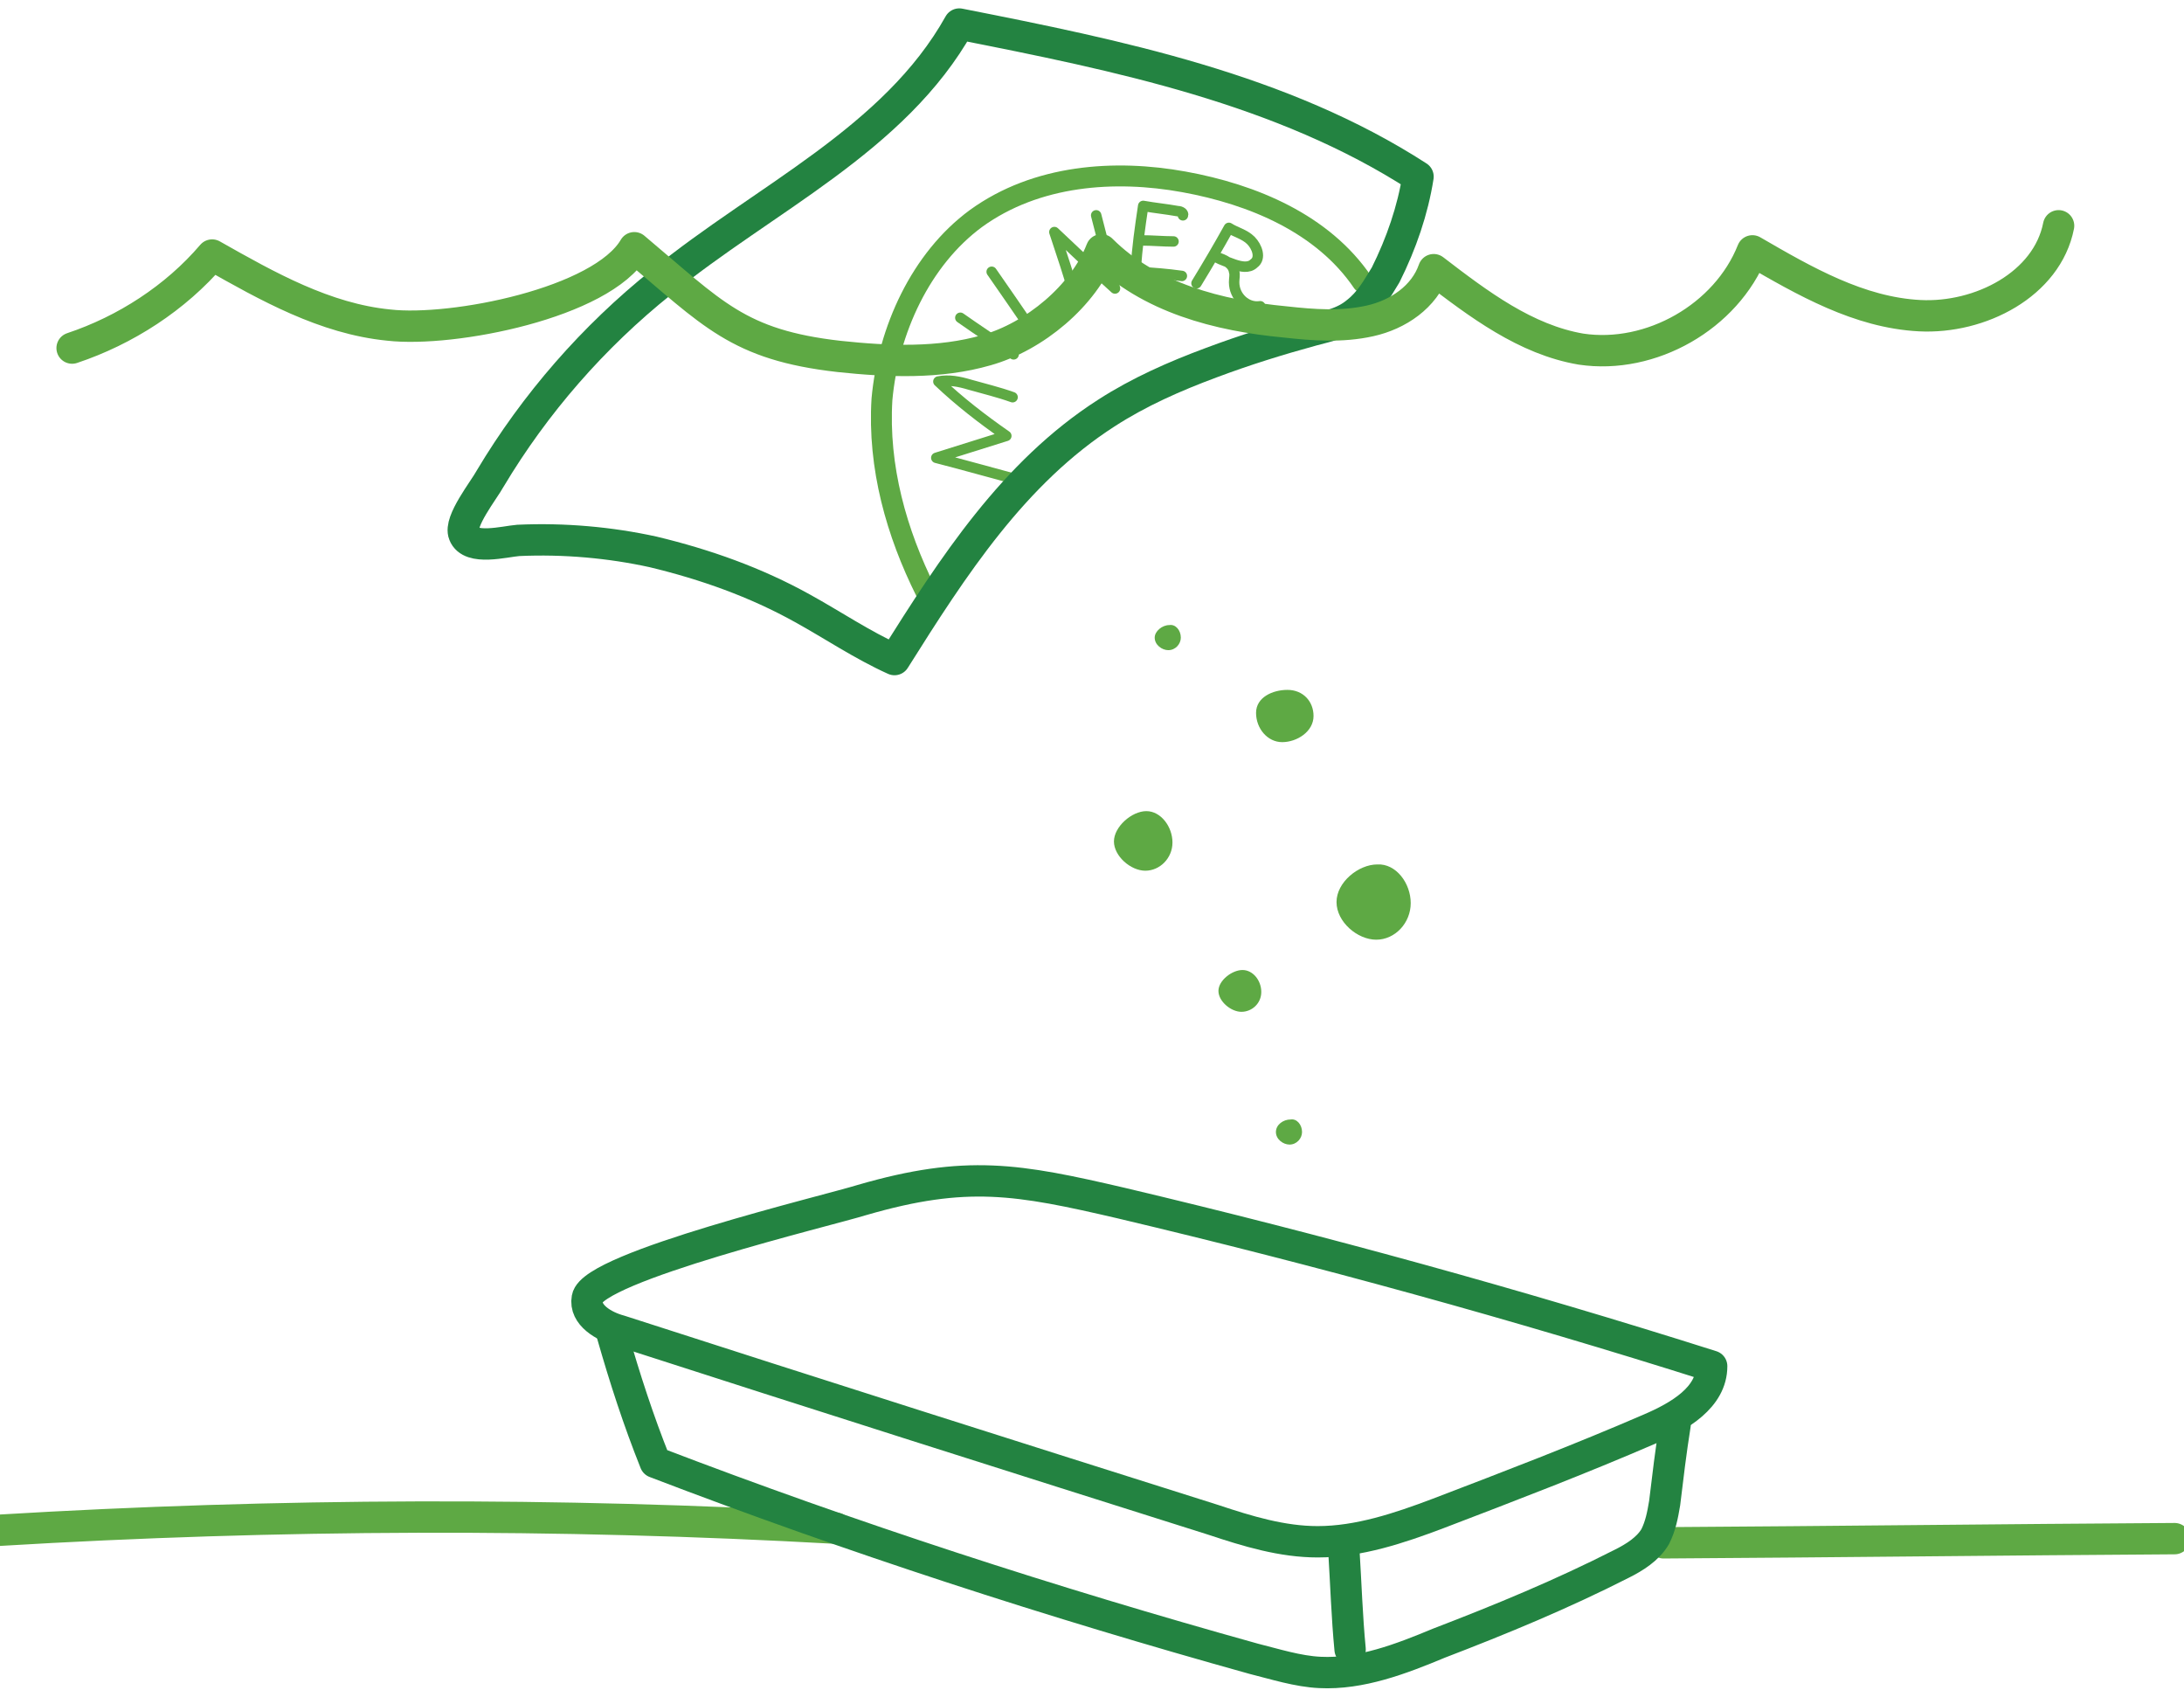 <?xml version="1.0" encoding="utf-8"?>
<!-- Generator: Adobe Illustrator 27.0.1, SVG Export Plug-In . SVG Version: 6.00 Build 0)  -->
<svg version="1.0" id="Laag_1" xmlns="http://www.w3.org/2000/svg" xmlns:xlink="http://www.w3.org/1999/xlink" x="0px" y="0px"
	 width="209px" height="163px" viewBox="0 0 209 163" enable-background="new 0 0 209 163" xml:space="preserve">
<g>
	<g>
		<path fill="none" stroke="#5EA944" stroke-width="2" stroke-linecap="round" stroke-linejoin="round" d="M130.4,27
			c-3.8-5.6-10.5-8.4-17.1-9.6s-14.1-0.7-19.9,3.5c-5.3,3.9-8.4,10.7-9,17.3C84,44.7,85.8,51,88.6,56.6"/>
		<path fill="none" stroke="#5EA944" stroke-linecap="round" stroke-linejoin="round" d="M97.4,45.9c-2.6-0.7-5.1-1.4-7.8-2.1
			c2.2-0.7,4.5-1.4,6.7-2.1c-2.3-1.6-4.5-3.3-6.5-5.2c1-0.2,2,0,3,0.3c1.4,0.4,2.7,0.7,4.1,1.2"/>
		<path fill="none" stroke="#5EA944" stroke-linecap="round" stroke-linejoin="round" d="M91.9,30.4c1.7,1.2,3.4,2.3,5.1,3.5"/>
		<path fill="none" stroke="#5EA944" stroke-linecap="round" stroke-linejoin="round" d="M94.9,26c1.3,1.9,2.6,3.7,3.9,5.7
			c0.7-0.7,1.5-1.5,2.3-2.3"/>
		<path fill="none" stroke="#5EA944" stroke-linecap="round" stroke-linejoin="round" d="M102.9,28.5c-0.6-2.1-1.3-4.2-2-6.3
			c1.9,1.8,3.8,3.6,5.8,5.4l-1.8-7"/>
		<path fill="none" stroke="#5EA944" stroke-linecap="round" stroke-linejoin="round" d="M113.2,20.6c0.1-0.2-0.2-0.4-0.5-0.4
			c-1.1-0.2-2.2-0.3-3.3-0.5c-0.3,2-0.6,4.1-0.7,6c0,0.1,0,0.1,0,0.2c0,0.1,0.1,0.1,0.2,0.1c1.4,0.1,2.8,0.2,4.2,0.4"/>
		<path fill="none" stroke="#5EA944" stroke-linecap="round" stroke-linejoin="round" d="M109.2,23c1.1,0,2.1,0.1,3.1,0.1"/>
		<path fill="none" stroke="#5EA944" stroke-linecap="round" stroke-linejoin="round" d="M114.5,27.1c1.1-1.8,2.1-3.5,3.1-5.3
			c0.6,0.4,1.5,0.6,2.1,1.2s1,1.7,0.3,2.2c-0.5,0.5-1.3,0.3-1.9,0.1c-0.5-0.2-1.2-0.4-1.7-0.7c0.7,0.2,1.6,0.6,1.7,1.4
			c0.1,0.3,0,0.6,0,1c0,1.4,1.2,2.5,2.5,2.3"/>
	</g>
	<path fill="none" stroke="#5EA944" stroke-width="3" stroke-linecap="round" stroke-linejoin="round" d="M-0.1,146.4
		c26.7-1.6,53.4-1.7,80.1-0.2"/>
	<path fill="none" stroke="#5EA944" stroke-width="3" stroke-linecap="round" stroke-linejoin="round" d="M159.2,147.6
		c16.3-0.1,32.6-0.3,48.9-0.4"/>
	<g>
		<path fill="none" stroke="#238341" stroke-width="3" stroke-linecap="round" stroke-linejoin="round" d="M56.2,124.2
			c-0.3,1.6,1.6,2.7,3.1,3.1c18.9,6.1,37.8,12.1,56.8,18.1c3.3,1.1,6.6,2.1,10,2.1c3.9,0,7.8-1.3,11.5-2.7
			c6.8-2.6,13.6-5.2,20.3-8.1c2.8-1.2,5.9-3,5.9-6c-18.6-5.9-37.5-11.1-56.5-15.6c-9.9-2.3-14.8-3.2-24.8-0.3
			C79.3,115.8,56.7,121.2,56.2,124.2L56.2,124.2z"/>
		<path fill="none" stroke="#238341" stroke-width="3" stroke-linecap="round" stroke-linejoin="round" d="M58.6,127.7
			c1.2,4.2,2.5,8.2,4.1,12.2c18.8,7.2,37.9,13.4,57.3,18.8c2,0.5,4.2,1.2,6.3,1.3c3.9,0.2,7.8-1.3,11.4-2.8c6-2.3,11.8-4.7,17.5-7.6
			c1.2-0.6,2.5-1.4,3.2-2.6c0.5-1,0.7-2,0.9-3.2c0.3-2.5,0.6-5,1-7.5"/>
		<path fill="none" stroke="#238341" stroke-width="3" stroke-linecap="round" stroke-linejoin="round" d="M128.6,148.3
			c0.2,3.2,0.3,6.4,0.6,9.5"/>
	</g>
	<path fill="#5EA944" d="M120.7,94.9c0,1.1-0.9,1.9-1.9,1.9s-2.2-1-2.2-2s1.3-2,2.3-2S120.7,93.8,120.7,94.9z"/>
	<path fill="#5EA944" d="M124.6,108.3c0,0.6-0.5,1.2-1.2,1.2c-0.6,0-1.3-0.5-1.3-1.2s0.7-1.2,1.4-1.2
		C124.1,107,124.6,107.6,124.6,108.3z"/>
	<path fill="#5EA944" d="M113,61c0,0.6-0.5,1.2-1.2,1.2c-0.6,0-1.3-0.5-1.3-1.2c0-0.6,0.7-1.2,1.4-1.2C112.5,59.7,113,60.3,113,61z"
		/>
	<path fill="#5EA944" d="M112.2,80.6c0,1.5-1.2,2.7-2.6,2.7s-3-1.4-3-2.8s1.7-2.9,3.1-2.9S112.2,79.1,112.2,80.6z"/>
	<path fill="#5EA944" d="M135,86.4c0,1.9-1.5,3.5-3.3,3.5s-3.8-1.7-3.8-3.6c0-1.9,2.1-3.6,3.9-3.6C133.6,82.6,135,84.5,135,86.4z"/>
	<path fill="#5EA944" d="M125.7,68.5c0,1.5-1.6,2.5-3,2.5s-2.5-1.3-2.5-2.8c0-1.5,1.6-2.2,3-2.2C124.7,66,125.7,67.1,125.7,68.5z"/>
	<g>
		<path fill="none" stroke="#238341" stroke-width="3" stroke-linecap="round" stroke-linejoin="round" d="M76.8,58.2
			c2.9,1.6,5.7,3.5,8.8,4.9c5.6-8.9,11.4-17.9,20.3-23.6c3.1-2,6.5-3.5,10-4.8c3.2-1.2,6.4-2.2,9.7-3.1c1.5-0.4,3-0.7,4.2-1.7
			c1.3-1,2-2.3,2.8-3.6c1.5-3,2.6-6.2,3.1-9.4C122.7,8.5,107,5.3,91.8,2.3C85.6,13.4,73.1,19,63.3,27c-6.5,5.2-12.1,11.6-16.4,18.8
			c-0.6,1.1-3,4.1-2.5,5.3c0.6,1.6,3.9,0.7,5.2,0.6c4.4-0.2,8.8,0.2,12.9,1.1C67.5,54,72.3,55.7,76.8,58.2z"/>
	</g>
	<path fill="none" stroke="#5EA944" stroke-width="3" stroke-linecap="round" stroke-linejoin="round" d="M6.9,33.3
		c5.1-1.7,9.9-4.8,13.4-8.9c5.3,3,10.8,6.1,16.9,6.7c6.1,0.7,20.4-2.1,23.5-7.4c7.5,6.3,9.9,9.3,19.6,10.4c4.7,0.5,9.6,0.7,14.1-0.6
		c4.6-1.3,9.3-5.2,11-9.6c4.6,4.6,11.2,6.3,17.6,6.9c2.7,0.3,5.4,0.5,8.1-0.1c2.7-0.6,5.2-2.3,6.1-4.9c4.3,3.3,8.8,6.7,14.1,7.6
		c6.7,1,13.9-3.1,16.4-9.4c5,2.9,10.2,5.9,16,6.2c5.8,0.3,12.2-3,13.3-8.6"/>
</g>
</svg>
